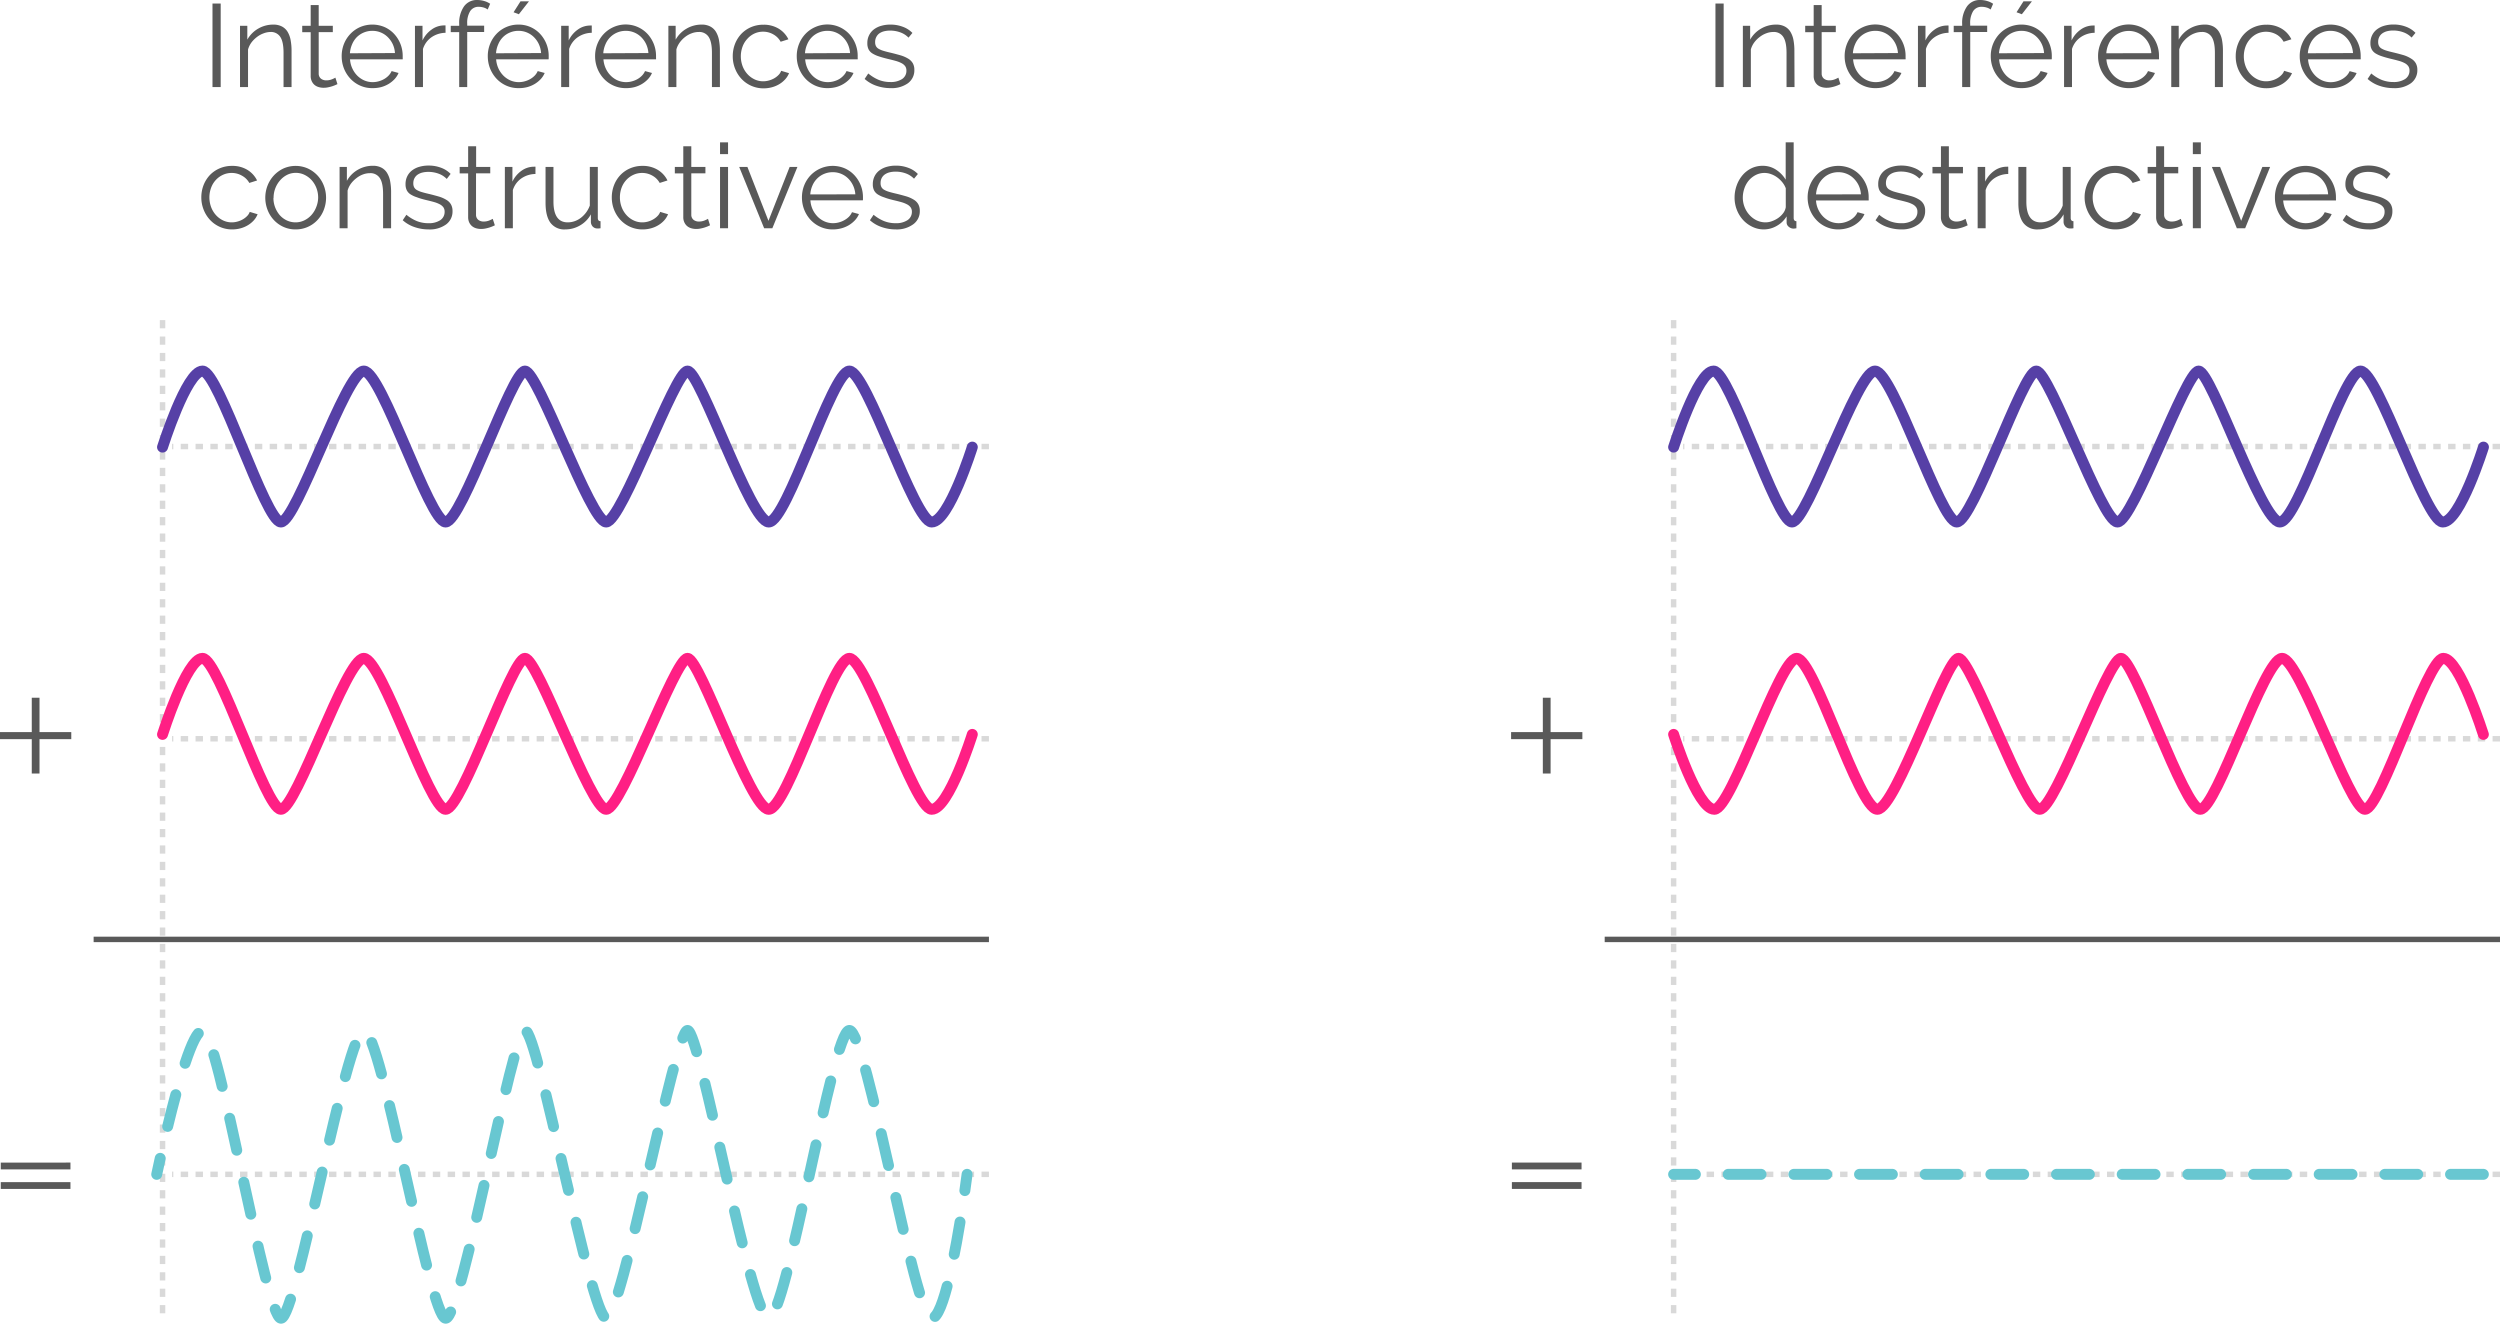 <svg xmlns="http://www.w3.org/2000/svg" viewBox="0 0 913.71 483.79"><defs><style>.a,.b,.c,.d,.e,.f,.g,.h{fill:none;}.a,.b{stroke:#d9d9d9;}.a,.b,.c{stroke-miterlimit:10;stroke-width:2px;}.a{stroke-dasharray:3 3 3;}.b{stroke-dasharray:2.71 2.71 2.71;}.c{stroke:#595959;}.d{stroke:#5640a6;}.d,.e,.f,.g,.h{stroke-linecap:round;stroke-linejoin:round;stroke-width:4px;}.e{stroke:#ff1f84;}.f,.g,.h{stroke:#68c7d1;}.g{stroke-dasharray:11.97 11.97;}.h{stroke-dasharray:12;}.i{fill:#595959;}</style></defs><line class="a" x1="59.41" y1="116.99" x2="59.41" y2="481.79"/><line class="b" x1="361.44" y1="163.2" x2="62.88" y2="163.2"/><line class="b" x1="361.44" y1="270.01" x2="62.88" y2="270.01"/><line class="b" x1="361.44" y1="429.2" x2="62.88" y2="429.2"/><line class="c" x1="361.44" y1="343.34" x2="34.22" y2="343.34"/><line class="a" x1="611.68" y1="116.99" x2="611.68" y2="481.79"/><line class="b" x1="913.71" y1="163.2" x2="615.16" y2="163.2"/><line class="b" x1="913.71" y1="270.01" x2="615.16" y2="270.01"/><line class="b" x1="913.71" y1="429.2" x2="615.16" y2="429.2"/><line class="c" x1="913.71" y1="343.34" x2="586.49" y2="343.34"/><path class="d" d="M75.12,172.2s8.78-27.8,14.63-27.8,23,55.18,28.64,55.18,23.82-55.18,30.3-55.18,24,55.18,29.89,55.18,24.24-55.18,29-55.18,24,55.18,29.68,55.18S262.39,144.4,267,144.4s23,55.18,29.68,55.18,23.2-55.18,29.47-55.18,23.82,55.18,30.09,55.18,14.84-27.38,14.84-27.38" transform="translate(-15.72 -8.79)"/><path class="e" d="M75.12,277.2s8.78-27.8,14.63-27.8,23,55.18,28.64,55.18,23.82-55.18,30.3-55.18,24,55.18,29.89,55.18,24.24-55.18,29-55.18,24,55.18,29.68,55.18S262.39,249.4,267,249.4s23,55.18,29.68,55.18,23.2-55.18,29.47-55.18,23.82,55.18,30.09,55.18,14.84-27.38,14.84-27.38" transform="translate(-15.72 -8.79)"/><path class="f" d="M73,438s.47-2.27,1.27-5.86" transform="translate(-15.72 -8.79)"/><path class="g" d="M77,420.47c3.71-15.29,9.2-35.07,12.79-35.07,5.85,0,23,105.18,28.64,105.18s23.82-105.18,30.3-105.18,24,105.18,29.89,105.18,24.24-105.18,29-105.18,24,105.18,29.68,105.18S262.39,385.4,267,385.4s23,105.18,29.68,105.18,23.2-105.18,29.47-105.18S350,490.58,356.23,490.58c4.34,0,8.88-25.21,11.25-40.72" transform="translate(-15.72 -8.79)"/><path class="f" d="M368.36,443.93c.52-3.64.81-5.94.81-5.94" transform="translate(-15.72 -8.79)"/><path class="d" d="M627.4,172.2s8.77-27.8,14.63-27.8,23,55.18,28.63,55.18S694.49,144.4,701,144.4s24,55.18,29.88,55.18,24.25-55.18,29.06-55.18,24,55.18,29.67,55.18,25.08-55.18,29.68-55.18,23,55.18,29.68,55.18,23.2-55.18,29.47-55.18,23.83,55.18,30.1,55.18,14.84-27.38,14.84-27.38" transform="translate(-15.72 -8.79)"/><path class="e" d="M923.35,277.2s-8.78-27.8-14.63-27.8-23,55.18-28.64,55.18-23.82-55.18-30.3-55.18-24,55.18-29.89,55.18-24.25-55.18-29-55.18-24,55.18-29.68,55.18-25.08-55.18-29.68-55.18-23,55.18-29.68,55.18-23.2-55.18-29.47-55.18-23.82,55.18-30.09,55.18S627.4,277.2,627.4,277.2" transform="translate(-15.72 -8.79)"/><line class="h" x1="907.63" y1="429.2" x2="611.68" y2="429.2"/><path class="i" d="M93.38,40.61V10.08h3V40.61Z" transform="translate(-15.72 -8.79)"/><path class="i" d="M122.28,40.61h-2.93V28.09c0-2.66-.39-4.6-1.18-5.8a4.05,4.05,0,0,0-3.63-1.81A7.35,7.35,0,0,0,112,21a8.64,8.64,0,0,0-2.39,1.33,10.28,10.28,0,0,0-2,2,8.1,8.1,0,0,0-1.24,2.56V40.61h-2.93V18.21h2.67v5.07a10.66,10.66,0,0,1,3.93-4,10.85,10.85,0,0,1,5.57-1.5,6.59,6.59,0,0,1,3.14.69,5.33,5.33,0,0,1,2.07,1.93,9.05,9.05,0,0,1,1.11,3,21.43,21.43,0,0,1,.35,4Z" transform="translate(-15.72 -8.79)"/><path class="i" d="M139.05,39.53c-.17.09-.43.2-.76.35s-.7.28-1.13.43a13,13,0,0,1-1.47.38,7.89,7.89,0,0,1-1.72.18,6.27,6.27,0,0,1-1.8-.26,4.13,4.13,0,0,1-1.51-.8,4,4,0,0,1-1-1.35,4.37,4.37,0,0,1-.39-1.89v-16h-3.09V18.21h3.09V10.64h2.93v7.57h5.16v2.32h-5.16V35.75a2.31,2.31,0,0,0,.88,1.83,3.07,3.07,0,0,0,1.83.58,5.52,5.52,0,0,0,2.19-.41,9.78,9.78,0,0,0,1.2-.58Z" transform="translate(-15.72 -8.79)"/><path class="i" d="M151.82,41a10.67,10.67,0,0,1-4.49-.93,10.86,10.86,0,0,1-3.55-2.53,11.81,11.81,0,0,1-2.35-3.72,12.3,12.3,0,0,1-.83-4.52,12,12,0,0,1,.83-4.45,11.45,11.45,0,0,1,2.33-3.65,11.08,11.08,0,0,1,3.54-2.5,11.39,11.39,0,0,1,9,0,10.71,10.71,0,0,1,3.5,2.52,11.59,11.59,0,0,1,2.28,3.65,11.73,11.73,0,0,1,.82,4.39V30a2.23,2.23,0,0,1,0,.47H143.65a9.13,9.13,0,0,0,.84,3.33,9.24,9.24,0,0,0,1.82,2.65,8.42,8.42,0,0,0,2.56,1.74,7.77,7.77,0,0,0,3.08.62,8,8,0,0,0,2.15-.3,8.69,8.69,0,0,0,2-.82,7.33,7.33,0,0,0,1.63-1.26,5.59,5.59,0,0,0,1.12-1.66l2.53.69a7.49,7.49,0,0,1-1.46,2.26,10.25,10.25,0,0,1-2.19,1.76A10.73,10.73,0,0,1,155,40.63,12.07,12.07,0,0,1,151.82,41Zm8.25-12.82a9,9,0,0,0-.83-3.29,9.12,9.12,0,0,0-1.81-2.55,7.94,7.94,0,0,0-5.61-2.28,8.11,8.11,0,0,0-3.1.6,8,8,0,0,0-2.56,1.68A8.19,8.19,0,0,0,144.4,25a9.69,9.69,0,0,0-.79,3.26Z" transform="translate(-15.72 -8.79)"/><path class="i" d="M178.56,20.78a9.28,9.28,0,0,0-5.16,1.64,8.21,8.21,0,0,0-3.09,4.26V40.61h-2.93V18.21h2.76v5.37a10.17,10.17,0,0,1,3.35-4A7.73,7.73,0,0,1,178,18.08a2.81,2.81,0,0,1,.55,0Z" transform="translate(-15.72 -8.79)"/><path class="i" d="M183.55,40.61V20.53h-3.09V18.21h3.09V17.6a10.58,10.58,0,0,1,1.76-6.47,5.72,5.72,0,0,1,4.82-2.34,8.9,8.9,0,0,1,2.58.38,7.54,7.54,0,0,1,2.15,1l-.9,2.1a4.41,4.41,0,0,0-1.49-.73,6.34,6.34,0,0,0-1.78-.26,3.56,3.56,0,0,0-3.14,1.6,8.17,8.17,0,0,0-1.07,4.6v.69h6.19v2.32h-6.19V40.61Z" transform="translate(-15.72 -8.79)"/><path class="i" d="M205.22,41a10.71,10.71,0,0,1-4.49-.93,11.07,11.07,0,0,1-3.55-2.53,12,12,0,0,1-2.34-3.72,12.11,12.11,0,0,1-.84-4.52,11.82,11.82,0,0,1,.84-4.45,11.42,11.42,0,0,1,2.32-3.65,10.92,10.92,0,0,1,8-3.42,10.66,10.66,0,0,1,8,3.44,11.8,11.8,0,0,1,3.1,8V30a1.6,1.6,0,0,1-.05.47H197.05a9.55,9.55,0,0,0,.84,3.33,9.27,9.27,0,0,0,1.83,2.65,8.42,8.42,0,0,0,2.56,1.74,7.73,7.73,0,0,0,3.07.62,7.91,7.91,0,0,0,2.15-.3,8.33,8.33,0,0,0,2-.82,7.39,7.39,0,0,0,1.64-1.26,5.55,5.55,0,0,0,1.11-1.66l2.54.69a7.49,7.49,0,0,1-1.46,2.26,10.25,10.25,0,0,1-2.19,1.76,10.8,10.8,0,0,1-2.76,1.16A12,12,0,0,1,205.22,41Zm8.26-12.82a9.22,9.22,0,0,0-.84-3.29,8.89,8.89,0,0,0-1.8-2.55,8,8,0,0,0-2.54-1.68,7.94,7.94,0,0,0-3.08-.6,8,8,0,0,0-3.09.6,7.8,7.8,0,0,0-2.56,1.68A8,8,0,0,0,197.81,25a9.7,9.7,0,0,0-.8,3.26ZM205.35,14l-1.93-.73,2.54-4h3.09Z" transform="translate(-15.72 -8.79)"/><path class="i" d="M232,20.78a9.23,9.23,0,0,0-5.16,1.64,8.28,8.28,0,0,0-3.1,4.26V40.61h-2.92V18.21h2.75v5.37a10.11,10.11,0,0,1,3.36-4,7.7,7.7,0,0,1,4.51-1.46,2.86,2.86,0,0,1,.56,0Z" transform="translate(-15.72 -8.79)"/><path class="i" d="M244.44,41a10.71,10.71,0,0,1-4.49-.93,10.86,10.86,0,0,1-3.55-2.53,11.78,11.78,0,0,1-2.34-3.72,12.11,12.11,0,0,1-.84-4.52,11.82,11.82,0,0,1,.84-4.45,11.26,11.26,0,0,1,2.32-3.65,11.08,11.08,0,0,1,3.54-2.5,10.92,10.92,0,0,1,12.48,2.52,11.86,11.86,0,0,1,3.09,8V30a1.7,1.7,0,0,1,0,.47H236.27a9.55,9.55,0,0,0,.84,3.33,9.08,9.08,0,0,0,1.83,2.65,8.25,8.25,0,0,0,2.55,1.74,7.77,7.77,0,0,0,3.08.62,8,8,0,0,0,2.15-.3,8.33,8.33,0,0,0,2-.82,7.33,7.33,0,0,0,1.63-1.26,5.59,5.59,0,0,0,1.12-1.66l2.54.69a7.71,7.71,0,0,1-1.47,2.26,10.25,10.25,0,0,1-2.19,1.76,10.73,10.73,0,0,1-2.75,1.16A12,12,0,0,1,244.44,41Zm8.26-12.82a9.22,9.22,0,0,0-.84-3.29,9.12,9.12,0,0,0-1.81-2.55,7.94,7.94,0,0,0-5.61-2.28,8.11,8.11,0,0,0-3.1.6,7.86,7.86,0,0,0-2.55,1.68A8.05,8.05,0,0,0,237,25a9.69,9.69,0,0,0-.79,3.26Z" transform="translate(-15.72 -8.79)"/><path class="i" d="M278.84,40.61h-2.92V28.09c0-2.66-.4-4.6-1.19-5.8a4.05,4.05,0,0,0-3.63-1.81,7.35,7.35,0,0,0-2.58.48,8.64,8.64,0,0,0-2.39,1.33,10,10,0,0,0-1.95,2,7.92,7.92,0,0,0-1.25,2.56V40.61H260V18.21h2.66v5.07a10.61,10.61,0,0,1,3.94-4,10.79,10.79,0,0,1,5.56-1.5,6.56,6.56,0,0,1,3.14.69,5.33,5.33,0,0,1,2.07,1.93,9.06,9.06,0,0,1,1.12,3,21.47,21.47,0,0,1,.34,4Z" transform="translate(-15.72 -8.79)"/><path class="i" d="M283.53,29.34a12.35,12.35,0,0,1,.81-4.47,11.51,11.51,0,0,1,2.3-3.68,10.89,10.89,0,0,1,3.55-2.47,11.32,11.32,0,0,1,4.56-.9,10.48,10.48,0,0,1,5.55,1.44,9.36,9.36,0,0,1,3.57,3.89l-2.84.9a6.76,6.76,0,0,0-2.65-2.68,7.39,7.39,0,0,0-3.76-1,7.48,7.48,0,0,0-3.2.69A8,8,0,0,0,288.84,23a8.5,8.5,0,0,0-1.72,2.81,10.28,10.28,0,0,0,0,7.14,9.08,9.08,0,0,0,1.76,2.9,8.35,8.35,0,0,0,2.6,1.94,7.3,7.3,0,0,0,3.16.71,7.72,7.72,0,0,0,2.13-.3,8.16,8.16,0,0,0,2-.84,7.12,7.12,0,0,0,1.55-1.23,3.92,3.92,0,0,0,.9-1.46l2.88.86a7.41,7.41,0,0,1-1.38,2.22,9.6,9.6,0,0,1-2.12,1.76,10.46,10.46,0,0,1-2.71,1.16,11.67,11.67,0,0,1-3.08.41,10.95,10.95,0,0,1-8.08-3.46,11.61,11.61,0,0,1-2.34-3.72A12.11,12.11,0,0,1,283.53,29.34Z" transform="translate(-15.72 -8.79)"/><path class="i" d="M318.14,41a10.71,10.71,0,0,1-4.49-.93,11,11,0,0,1-3.55-2.53,12,12,0,0,1-2.34-3.72,12.11,12.11,0,0,1-.84-4.52,11.82,11.82,0,0,1,.84-4.45,11.42,11.42,0,0,1,2.32-3.65,11,11,0,0,1,3.55-2.5,10.91,10.91,0,0,1,12.47,2.52,11.73,11.73,0,0,1,3.09,8V30a1.7,1.7,0,0,1,0,.47H310a9.55,9.55,0,0,0,.84,3.33,9.08,9.08,0,0,0,1.83,2.65,8.3,8.3,0,0,0,2.56,1.74,7.73,7.73,0,0,0,3.07.62,8,8,0,0,0,2.15-.3,8.33,8.33,0,0,0,2-.82A7.33,7.33,0,0,0,324,36.42a5.59,5.59,0,0,0,1.12-1.66l2.54.69a7.68,7.68,0,0,1-1.46,2.26,10.57,10.57,0,0,1-2.2,1.76,10.73,10.73,0,0,1-2.75,1.16A12,12,0,0,1,318.14,41Zm8.26-12.82a9.22,9.22,0,0,0-.84-3.29,8.92,8.92,0,0,0-1.81-2.55,7.89,7.89,0,0,0-5.61-2.28,8,8,0,0,0-3.09.6,7.8,7.8,0,0,0-2.56,1.68A8.22,8.22,0,0,0,310.72,25a9.69,9.69,0,0,0-.79,3.26Z" transform="translate(-15.72 -8.79)"/><path class="i" d="M341.15,41a15.68,15.68,0,0,1-5.12-.86,12.39,12.39,0,0,1-4.3-2.5l1.33-2A14.79,14.79,0,0,0,336.91,38a11.39,11.39,0,0,0,4.19.77,7.55,7.55,0,0,0,4.32-1.09A3.56,3.56,0,0,0,347,34.59a2.74,2.74,0,0,0-.43-1.57,3.76,3.76,0,0,0-1.27-1.1,10.51,10.51,0,0,0-2.11-.84c-.84-.24-1.83-.49-2.94-.75-1.29-.31-2.41-.63-3.36-.95a10.25,10.25,0,0,1-2.34-1.07,3.89,3.89,0,0,1-1.38-1.48,4.87,4.87,0,0,1-.45-2.22,6.24,6.24,0,0,1,.67-3,5.91,5.91,0,0,1,1.8-2.13,8.06,8.06,0,0,1,2.67-1.27,11.82,11.82,0,0,1,3.25-.43,12.5,12.5,0,0,1,4.68.84,9.2,9.2,0,0,1,3.4,2.21l-1.42,1.72a7.84,7.84,0,0,0-3-1.93,10.87,10.87,0,0,0-3.72-.65,9.13,9.13,0,0,0-2.15.24,5.27,5.27,0,0,0-1.74.75A3.62,3.62,0,0,0,336,22.31a3.85,3.85,0,0,0-.43,1.87,3.08,3.08,0,0,0,.3,1.46,2.5,2.5,0,0,0,1,1,7.78,7.78,0,0,0,1.74.73c.7.22,1.55.44,2.56.67,1.43.34,2.69.69,3.78,1a11.62,11.62,0,0,1,2.73,1.21,4.73,4.73,0,0,1,1.66,1.67,4.85,4.85,0,0,1,.56,2.41,5.83,5.83,0,0,1-2.37,4.9A10.2,10.2,0,0,1,341.15,41Z" transform="translate(-15.72 -8.79)"/><path class="i" d="M89.3,80.94a12.39,12.39,0,0,1,.81-4.47,11.51,11.51,0,0,1,2.3-3.68A10.89,10.89,0,0,1,96,70.32a11.32,11.32,0,0,1,4.56-.9,10.48,10.48,0,0,1,5.55,1.44,9.36,9.36,0,0,1,3.57,3.89l-2.84.9A6.76,6.76,0,0,0,104.15,73a7.39,7.39,0,0,0-3.76-1,7.48,7.48,0,0,0-3.2.69,8.14,8.14,0,0,0-2.58,1.87,8.5,8.5,0,0,0-1.72,2.81,10.28,10.28,0,0,0,0,7.14,9.08,9.08,0,0,0,1.76,2.9,8.35,8.35,0,0,0,2.6,1.94,7.3,7.3,0,0,0,3.16.71,7.72,7.72,0,0,0,2.13-.3,8.16,8.16,0,0,0,2-.84,7.12,7.12,0,0,0,1.55-1.23,3.92,3.92,0,0,0,.9-1.46l2.88.86a7.38,7.38,0,0,1-1.37,2.22,9.89,9.89,0,0,1-2.13,1.76,10.46,10.46,0,0,1-2.71,1.16,11.67,11.67,0,0,1-3.08.41,10.95,10.95,0,0,1-8.08-3.46,11.78,11.78,0,0,1-2.34-3.72A12.11,12.11,0,0,1,89.3,80.94Z" transform="translate(-15.72 -8.79)"/><path class="i" d="M123.78,92.64a10.58,10.58,0,0,1-4.47-.93,10.85,10.85,0,0,1-3.5-2.51,11.37,11.37,0,0,1-2.3-3.7,12.34,12.34,0,0,1,0-8.9,11.66,11.66,0,0,1,2.32-3.7,11.53,11.53,0,0,1,3.5-2.54,11,11,0,0,1,8.88,0,11.42,11.42,0,0,1,3.53,2.54,11.66,11.66,0,0,1,2.32,3.7,12.34,12.34,0,0,1,0,8.9,11.37,11.37,0,0,1-2.3,3.7,10.81,10.81,0,0,1-8,3.44Zm-8.12-11.53a9.36,9.36,0,0,0,.64,3.51A9.64,9.64,0,0,0,118,87.46a8,8,0,0,0,2.58,1.91,7.43,7.43,0,0,0,3.16.69,7.27,7.27,0,0,0,3.16-.71,8.39,8.39,0,0,0,2.61-1.94,9.23,9.23,0,0,0,1.76-2.86A9.49,9.49,0,0,0,132,81a9.63,9.63,0,0,0-.64-3.51,9.32,9.32,0,0,0-1.76-2.88,8.52,8.52,0,0,0-2.61-1.93,7.13,7.13,0,0,0-3.16-.71,7,7,0,0,0-3.14.71,8.38,8.38,0,0,0-2.58,2,9.64,9.64,0,0,0-2.4,6.45Z" transform="translate(-15.72 -8.79)"/><path class="i" d="M158.66,92.21h-2.93V79.69c0-2.66-.39-4.6-1.18-5.8a4.05,4.05,0,0,0-3.63-1.81,7.35,7.35,0,0,0-2.58.48A8.64,8.64,0,0,0,146,73.89a10.28,10.28,0,0,0-2,2,7.89,7.89,0,0,0-1.24,2.56V92.21h-2.93V69.81h2.67v5.07a10.59,10.59,0,0,1,3.93-4,10.82,10.82,0,0,1,5.57-1.5,6.59,6.59,0,0,1,3.14.69A5.24,5.24,0,0,1,157.19,72a8.85,8.85,0,0,1,1.12,3,21.43,21.43,0,0,1,.35,4Z" transform="translate(-15.72 -8.79)"/><path class="i" d="M172.33,92.64a15.68,15.68,0,0,1-5.12-.86,12.33,12.33,0,0,1-4.3-2.5l1.34-2a14.74,14.74,0,0,0,3.84,2.32,11.48,11.48,0,0,0,4.2.77,7.6,7.6,0,0,0,4.32-1.09,3.57,3.57,0,0,0,1.61-3.12,2.67,2.67,0,0,0-.43-1.57,3.76,3.76,0,0,0-1.27-1.1,10.64,10.64,0,0,0-2.1-.84c-.85-.24-1.83-.49-2.95-.75-1.29-.31-2.41-.63-3.35-1a10.15,10.15,0,0,1-2.35-1.07,3.94,3.94,0,0,1-1.37-1.48,4.87,4.87,0,0,1-.46-2.22,6.36,6.36,0,0,1,.67-3,6,6,0,0,1,1.81-2.13,8,8,0,0,1,2.66-1.27,11.82,11.82,0,0,1,3.25-.43,12.59,12.59,0,0,1,4.69.84,9.24,9.24,0,0,1,3.39,2.21L179,74.19a7.84,7.84,0,0,0-3-1.93,10.87,10.87,0,0,0-3.72-.65,9.13,9.13,0,0,0-2.15.24,5.27,5.27,0,0,0-1.74.75,3.71,3.71,0,0,0-1.18,1.31,3.85,3.85,0,0,0-.43,1.87,3.08,3.08,0,0,0,.3,1.46,2.5,2.5,0,0,0,1,1,8,8,0,0,0,1.74.73c.7.22,1.56.44,2.56.67,1.43.34,2.69.69,3.78,1a11.62,11.62,0,0,1,2.73,1.21,4.57,4.57,0,0,1,1.66,1.67,4.85,4.85,0,0,1,.56,2.41,5.83,5.83,0,0,1-2.37,4.9A10.16,10.16,0,0,1,172.33,92.64Z" transform="translate(-15.72 -8.79)"/><path class="i" d="M196.58,91.13c-.17.09-.42.2-.75.35s-.71.28-1.14.43a13.35,13.35,0,0,1-1.46.38,8,8,0,0,1-1.72.18,6.34,6.34,0,0,1-1.81-.26,4.17,4.17,0,0,1-1.5-.8,4,4,0,0,1-1-1.35,4.52,4.52,0,0,1-.38-1.89v-16h-3.1V69.81h3.1V62.24h2.92v7.57h5.16v2.32H189.7V87.35a2.34,2.34,0,0,0,.88,1.83,3.07,3.07,0,0,0,1.83.58,5.52,5.52,0,0,0,2.19-.41,10.21,10.21,0,0,0,1.21-.58Z" transform="translate(-15.72 -8.79)"/><path class="i" d="M211.42,72.38A9.23,9.23,0,0,0,206.26,74a8.18,8.18,0,0,0-3.1,4.26V92.21h-2.92V69.81H203v5.37a10.17,10.17,0,0,1,3.35-4,7.75,7.75,0,0,1,4.52-1.46,2.92,2.92,0,0,1,.56,0Z" transform="translate(-15.72 -8.79)"/><path class="i" d="M222.34,92.64a6.3,6.3,0,0,1-5.44-2.43q-1.78-2.43-1.79-7.25V69.81H218V82.45q0,7.6,5.2,7.61a7.66,7.66,0,0,0,2.54-.43,7.92,7.92,0,0,0,2.3-1.25,9.88,9.88,0,0,0,3.25-4.47V69.81h2.92V88.42c0,.81.34,1.21,1,1.21v2.58a4.86,4.86,0,0,1-.84.08H234a2.3,2.3,0,0,1-1.68-.73,2.59,2.59,0,0,1-.64-1.85V87.13a10.46,10.46,0,0,1-4,4.07A10.61,10.61,0,0,1,222.34,92.64Z" transform="translate(-15.72 -8.79)"/><path class="i" d="M239.32,80.94a12.19,12.19,0,0,1,.82-4.47,11.17,11.17,0,0,1,2.3-3.68A10.78,10.78,0,0,1,246,70.32a11.25,11.25,0,0,1,4.56-.9,10.42,10.42,0,0,1,5.54,1.44,9.23,9.23,0,0,1,3.57,3.89l-2.84.9A6.8,6.8,0,0,0,254.18,73a7.42,7.42,0,0,0-3.76-1,7.52,7.52,0,0,0-3.21.69,8.14,8.14,0,0,0-2.58,1.87,8.67,8.67,0,0,0-1.72,2.81,10.06,10.06,0,0,0-.62,3.57,9.87,9.87,0,0,0,.64,3.57,8.93,8.93,0,0,0,1.77,2.9,8.24,8.24,0,0,0,2.6,1.94,7.27,7.27,0,0,0,3.16.71,7.72,7.72,0,0,0,2.13-.3,8.09,8.09,0,0,0,1.95-.84,6.89,6.89,0,0,0,1.55-1.23,4.09,4.09,0,0,0,.91-1.46l2.88.86a7.62,7.62,0,0,1-1.38,2.22,9.43,9.43,0,0,1-2.13,1.76,10.31,10.31,0,0,1-2.71,1.16,11.6,11.6,0,0,1-3.07.41,10.88,10.88,0,0,1-4.52-.93,11,11,0,0,1-3.57-2.53,12,12,0,0,1-2.34-3.72A12.11,12.11,0,0,1,239.32,80.94Z" transform="translate(-15.72 -8.79)"/><path class="i" d="M275.23,91.13c-.17.09-.43.2-.75.35s-.71.28-1.14.43a13,13,0,0,1-1.47.38,7.89,7.89,0,0,1-1.72.18,6.27,6.27,0,0,1-1.8-.26,4.13,4.13,0,0,1-1.51-.8,4,4,0,0,1-1-1.35,4.37,4.37,0,0,1-.39-1.89v-16h-3.09V69.81h3.09V62.24h2.93v7.57h5.16v2.32h-5.16V87.35a2.31,2.31,0,0,0,.88,1.83,3.07,3.07,0,0,0,1.83.58,5.52,5.52,0,0,0,2.19-.41,9.78,9.78,0,0,0,1.2-.58Z" transform="translate(-15.72 -8.79)"/><path class="i" d="M278.88,65.12v-4.3h2.93v4.3Zm0,27.09V69.81h2.93v22.4Z" transform="translate(-15.72 -8.79)"/><path class="i" d="M295,92.21l-9.11-22.4h3l7.69,19.69,7.74-19.69h2.84L298,92.21Z" transform="translate(-15.72 -8.79)"/><path class="i" d="M320.08,92.64a10.72,10.72,0,0,1-4.5-.93A11.07,11.07,0,0,1,312,89.18a12,12,0,0,1-2.34-3.72,12.11,12.11,0,0,1-.84-4.52,11.82,11.82,0,0,1,.84-4.45A11.42,11.42,0,0,1,312,72.84a11.23,11.23,0,0,1,12.52-2.5,10.71,10.71,0,0,1,3.5,2.52,11.8,11.8,0,0,1,3.1,8v.69a1.6,1.6,0,0,1-.05.47H311.91a9.33,9.33,0,0,0,.83,3.33A9.48,9.48,0,0,0,314.57,88a8.42,8.42,0,0,0,2.56,1.74,7.76,7.76,0,0,0,3.07.62,7.91,7.91,0,0,0,2.15-.3,8.33,8.33,0,0,0,2-.82A7.39,7.39,0,0,0,326,88a5.55,5.55,0,0,0,1.11-1.66l2.54.69a7.49,7.49,0,0,1-1.46,2.26A10.25,10.25,0,0,1,326,91.07a10.8,10.8,0,0,1-2.76,1.16A11.94,11.94,0,0,1,320.08,92.64Zm8.25-12.82A9,9,0,0,0,325.69,74a7.94,7.94,0,0,0-5.61-2.28,8.08,8.08,0,0,0-3.1.6A7.8,7.8,0,0,0,314.42,74a8,8,0,0,0-1.76,2.58,9.7,9.7,0,0,0-.8,3.26Z" transform="translate(-15.72 -8.79)"/><path class="i" d="M343.08,92.64a15.68,15.68,0,0,1-5.12-.86,12.33,12.33,0,0,1-4.3-2.5l1.34-2a14.74,14.74,0,0,0,3.84,2.32,11.48,11.48,0,0,0,4.2.77,7.6,7.6,0,0,0,4.32-1.09A3.57,3.57,0,0,0,349,86.19a2.67,2.67,0,0,0-.43-1.57,3.76,3.76,0,0,0-1.27-1.1,10.64,10.64,0,0,0-2.1-.84c-.85-.24-1.83-.49-2.95-.75-1.29-.31-2.41-.63-3.35-1a10.15,10.15,0,0,1-2.35-1.07,3.94,3.94,0,0,1-1.37-1.48,4.87,4.87,0,0,1-.46-2.22,6.36,6.36,0,0,1,.67-3,6,6,0,0,1,1.81-2.13,8.1,8.1,0,0,1,2.66-1.27,11.82,11.82,0,0,1,3.25-.43,12.59,12.59,0,0,1,4.69.84,9.24,9.24,0,0,1,3.39,2.21l-1.41,1.72a8,8,0,0,0-3-1.93,10.87,10.87,0,0,0-3.72-.65,9.13,9.13,0,0,0-2.15.24,5.27,5.27,0,0,0-1.74.75,3.71,3.71,0,0,0-1.18,1.31,3.85,3.85,0,0,0-.43,1.87,3.08,3.08,0,0,0,.3,1.46,2.5,2.5,0,0,0,1,1,8,8,0,0,0,1.74.73c.7.22,1.56.44,2.56.67,1.43.34,2.69.69,3.78,1a11.62,11.62,0,0,1,2.73,1.21,4.57,4.57,0,0,1,1.66,1.67,4.85,4.85,0,0,1,.56,2.41,5.83,5.83,0,0,1-2.37,4.9A10.16,10.16,0,0,1,343.08,92.64Z" transform="translate(-15.72 -8.79)"/><path class="i" d="M642.69,40.61V10.08h3V40.61Z" transform="translate(-15.72 -8.79)"/><path class="i" d="M671.59,40.61h-2.92V28.09c0-2.66-.4-4.6-1.19-5.8a4.05,4.05,0,0,0-3.63-1.81,7.35,7.35,0,0,0-2.58.48,8.64,8.64,0,0,0-2.39,1.33,10,10,0,0,0-2,2,7.92,7.92,0,0,0-1.25,2.56V40.61h-2.92V18.21h2.66v5.07a10.61,10.61,0,0,1,3.94-4,10.79,10.79,0,0,1,5.56-1.5,6.56,6.56,0,0,1,3.14.69,5.33,5.33,0,0,1,2.07,1.93,9.06,9.06,0,0,1,1.12,3,21.47,21.47,0,0,1,.34,4Z" transform="translate(-15.72 -8.79)"/><path class="i" d="M688.36,39.53c-.17.09-.42.2-.75.35s-.71.28-1.14.43a13.35,13.35,0,0,1-1.46.38,8,8,0,0,1-1.72.18,6.34,6.34,0,0,1-1.81-.26,4.3,4.3,0,0,1-1.51-.8,4,4,0,0,1-1-1.35,4.37,4.37,0,0,1-.38-1.89v-16h-3.1V18.21h3.1V10.64h2.92v7.57h5.16v2.32h-5.16V35.75a2.34,2.34,0,0,0,.88,1.83,3.07,3.07,0,0,0,1.83.58,5.52,5.52,0,0,0,2.19-.41,11.12,11.12,0,0,0,1.21-.58Z" transform="translate(-15.72 -8.79)"/><path class="i" d="M701.13,41a10.71,10.71,0,0,1-4.49-.93,11,11,0,0,1-3.55-2.53,12,12,0,0,1-2.34-3.72,12.11,12.11,0,0,1-.84-4.52,11.82,11.82,0,0,1,.84-4.45,11.42,11.42,0,0,1,2.32-3.65,11,11,0,0,1,3.55-2.5,10.91,10.91,0,0,1,12.47,2.52,11.73,11.73,0,0,1,3.09,8V30a1.7,1.7,0,0,1,0,.47H693a9.55,9.55,0,0,0,.84,3.33,9.08,9.08,0,0,0,1.83,2.65,8.18,8.18,0,0,0,2.56,1.74,7.73,7.73,0,0,0,3.07.62,8,8,0,0,0,2.15-.3,8.33,8.33,0,0,0,2-.82A7.33,7.33,0,0,0,707,36.42a5.59,5.59,0,0,0,1.12-1.66l2.54.69a7.52,7.52,0,0,1-1.47,2.26A10.25,10.25,0,0,1,707,39.47a10.73,10.73,0,0,1-2.75,1.16A12,12,0,0,1,701.13,41Zm8.26-12.82a9.22,9.22,0,0,0-.84-3.29,8.92,8.92,0,0,0-1.81-2.55,7.89,7.89,0,0,0-5.61-2.28,8,8,0,0,0-3.09.6,7.8,7.8,0,0,0-2.56,1.68A8.22,8.22,0,0,0,693.71,25a9.69,9.69,0,0,0-.79,3.26Z" transform="translate(-15.72 -8.79)"/><path class="i" d="M727.88,20.78a9.23,9.23,0,0,0-5.16,1.64,8.18,8.18,0,0,0-3.1,4.26V40.61H716.7V18.21h2.75v5.37a10.17,10.17,0,0,1,3.35-4,7.75,7.75,0,0,1,4.52-1.46,2.92,2.92,0,0,1,.56,0Z" transform="translate(-15.72 -8.79)"/><path class="i" d="M732.86,40.61V20.53h-3.09V18.21h3.09V17.6a10.51,10.51,0,0,1,1.77-6.47,5.69,5.69,0,0,1,4.81-2.34,8.9,8.9,0,0,1,2.58.38,7.54,7.54,0,0,1,2.15,1l-.9,2.1a4.45,4.45,0,0,0-1.48-.73,6.46,6.46,0,0,0-1.79-.26,3.57,3.57,0,0,0-3.14,1.6,8.25,8.25,0,0,0-1.07,4.6v.69H742v2.32h-6.19V40.61Z" transform="translate(-15.72 -8.79)"/><path class="i" d="M754.54,41a10.72,10.72,0,0,1-4.5-.93,10.92,10.92,0,0,1-3.54-2.53,11.81,11.81,0,0,1-2.35-3.72,12.11,12.11,0,0,1-.84-4.52,11.82,11.82,0,0,1,.84-4.45,11.6,11.6,0,0,1,2.32-3.65,11.12,11.12,0,0,1,3.55-2.5,11.39,11.39,0,0,1,9,0,10.71,10.71,0,0,1,3.5,2.52,11.59,11.59,0,0,1,2.28,3.65,11.73,11.73,0,0,1,.82,4.39V30a1.6,1.6,0,0,1-.05.47H746.37a9.13,9.13,0,0,0,.84,3.33A9.24,9.24,0,0,0,749,36.44a8.42,8.42,0,0,0,2.56,1.74,7.77,7.77,0,0,0,3.08.62,8,8,0,0,0,2.15-.3,8.43,8.43,0,0,0,2-.82,7.17,7.17,0,0,0,1.64-1.26,5.59,5.59,0,0,0,1.12-1.66l2.53.69a7.49,7.49,0,0,1-1.46,2.26,10.25,10.25,0,0,1-2.19,1.76,10.73,10.73,0,0,1-2.75,1.16A12.07,12.07,0,0,1,754.54,41Zm8.25-12.82a9,9,0,0,0-2.64-5.84,7.94,7.94,0,0,0-5.61-2.28,8.11,8.11,0,0,0-3.1.6,7.9,7.9,0,0,0-2.56,1.68A8,8,0,0,0,747.12,25a9.7,9.7,0,0,0-.8,3.26ZM754.67,14l-1.94-.73,2.54-4h3.09Z" transform="translate(-15.72 -8.79)"/><path class="i" d="M781.28,20.78a9.23,9.23,0,0,0-5.16,1.64A8.21,8.21,0,0,0,773,26.68V40.61H770.1V18.21h2.75v5.37a10.19,10.19,0,0,1,3.36-4,7.72,7.72,0,0,1,4.51-1.46,2.86,2.86,0,0,1,.56,0Z" transform="translate(-15.72 -8.79)"/><path class="i" d="M793.75,41a10.71,10.71,0,0,1-4.49-.93,11,11,0,0,1-3.55-2.53,12,12,0,0,1-2.34-3.72,12.11,12.11,0,0,1-.84-4.52,11.82,11.82,0,0,1,.84-4.45,11.42,11.42,0,0,1,2.32-3.65,11,11,0,0,1,3.55-2.5,10.91,10.91,0,0,1,12.47,2.52,11.73,11.73,0,0,1,3.09,8V30a1.7,1.7,0,0,1,0,.47H785.58a9.55,9.55,0,0,0,.84,3.33,9.08,9.08,0,0,0,1.83,2.65,8.3,8.3,0,0,0,2.56,1.74,7.73,7.73,0,0,0,3.07.62,8,8,0,0,0,2.15-.3,8.33,8.33,0,0,0,2-.82,7.11,7.11,0,0,0,1.63-1.26,5.59,5.59,0,0,0,1.12-1.66l2.54.69a7.49,7.49,0,0,1-1.46,2.26,10.31,10.31,0,0,1-2.2,1.76,10.73,10.73,0,0,1-2.75,1.16A12,12,0,0,1,793.75,41ZM802,28.22a9.22,9.22,0,0,0-.84-3.29,8.73,8.73,0,0,0-1.81-2.55,7.89,7.89,0,0,0-5.61-2.28,8,8,0,0,0-3.09.6,7.8,7.8,0,0,0-2.56,1.68A8.22,8.22,0,0,0,786.33,25a9.93,9.93,0,0,0-.79,3.26Z" transform="translate(-15.72 -8.79)"/><path class="i" d="M828.15,40.61h-2.92V28.09c0-2.66-.4-4.6-1.18-5.8a4.06,4.06,0,0,0-3.64-1.81,7.35,7.35,0,0,0-2.58.48,8.59,8.59,0,0,0-2.38,1.33,9.75,9.75,0,0,0-2,2,8.12,8.12,0,0,0-1.25,2.56V40.61h-2.92V18.21H812v5.07a10.61,10.61,0,0,1,3.94-4,10.8,10.8,0,0,1,5.57-1.5,6.59,6.59,0,0,1,3.14.69,5.31,5.31,0,0,1,2.06,1.93,8.85,8.85,0,0,1,1.12,3,21.47,21.47,0,0,1,.34,4Z" transform="translate(-15.72 -8.79)"/><path class="i" d="M832.84,29.34a12.15,12.15,0,0,1,.82-4.47,11.17,11.17,0,0,1,2.3-3.68,10.85,10.85,0,0,1,3.54-2.47,11.32,11.32,0,0,1,4.56-.9,10.48,10.48,0,0,1,5.55,1.44,9.23,9.23,0,0,1,3.57,3.89l-2.84.9a6.8,6.8,0,0,0-2.64-2.68,7.79,7.79,0,0,0-7-.28A8,8,0,0,0,838.15,23a8.5,8.5,0,0,0-1.72,2.81,10.43,10.43,0,0,0,0,7.14,9.08,9.08,0,0,0,1.76,2.9,8.39,8.39,0,0,0,2.61,1.94,7.24,7.24,0,0,0,3.16.71,7.7,7.7,0,0,0,2.12-.3,8,8,0,0,0,2-.84,7.12,7.12,0,0,0,1.55-1.23,3.92,3.92,0,0,0,.9-1.46l2.88.86A7.38,7.38,0,0,1,852,37.71a9.43,9.43,0,0,1-2.13,1.76,10.46,10.46,0,0,1-2.71,1.16,11.6,11.6,0,0,1-3.07.41A10.95,10.95,0,0,1,836,37.58a12,12,0,0,1-2.34-3.72A12.11,12.11,0,0,1,832.84,29.34Z" transform="translate(-15.72 -8.79)"/><path class="i" d="M867.45,41a10.71,10.71,0,0,1-4.49-.93,11.07,11.07,0,0,1-3.55-2.53,12,12,0,0,1-2.34-3.72,12.11,12.11,0,0,1-.84-4.52,11.82,11.82,0,0,1,.84-4.45,11.42,11.42,0,0,1,2.32-3.65,11.23,11.23,0,0,1,12.52-2.5,10.81,10.81,0,0,1,3.5,2.52,11.8,11.8,0,0,1,3.1,8V30a1.6,1.6,0,0,1,0,.47H859.28a9.36,9.36,0,0,0,2.67,6,8.42,8.42,0,0,0,2.56,1.74,7.73,7.73,0,0,0,3.07.62,7.91,7.91,0,0,0,2.15-.3,8.33,8.33,0,0,0,2-.82,7.39,7.39,0,0,0,1.64-1.26,5.55,5.55,0,0,0,1.11-1.66l2.54.69a7.49,7.49,0,0,1-1.46,2.26,10.25,10.25,0,0,1-2.19,1.76,10.8,10.8,0,0,1-2.76,1.16A12,12,0,0,1,867.45,41Zm8.26-12.82a9.22,9.22,0,0,0-.84-3.29,8.89,8.89,0,0,0-1.8-2.55,8,8,0,0,0-2.54-1.68,7.94,7.94,0,0,0-3.08-.6,8,8,0,0,0-3.09.6,7.8,7.8,0,0,0-2.56,1.68A8,8,0,0,0,860,25a9.7,9.7,0,0,0-.8,3.26Z" transform="translate(-15.72 -8.79)"/><path class="i" d="M890.46,41a15.68,15.68,0,0,1-5.12-.86,12.48,12.48,0,0,1-4.3-2.5l1.34-2A14.74,14.74,0,0,0,886.22,38a11.44,11.44,0,0,0,4.2.77,7.6,7.6,0,0,0,4.32-1.09,3.57,3.57,0,0,0,1.61-3.12,2.67,2.67,0,0,0-.43-1.57,3.76,3.76,0,0,0-1.27-1.1,10.51,10.51,0,0,0-2.11-.84q-1.26-.36-2.94-.75c-1.29-.31-2.41-.63-3.35-.95a10.15,10.15,0,0,1-2.35-1.07,3.94,3.94,0,0,1-1.37-1.48,4.74,4.74,0,0,1-.46-2.22,6.36,6.36,0,0,1,.67-3,5.94,5.94,0,0,1,1.81-2.13,8,8,0,0,1,2.66-1.27,11.82,11.82,0,0,1,3.25-.43,12.59,12.59,0,0,1,4.69.84,9.24,9.24,0,0,1,3.39,2.21l-1.42,1.72a7.84,7.84,0,0,0-3-1.93,10.87,10.87,0,0,0-3.72-.65,9.13,9.13,0,0,0-2.15.24,5.27,5.27,0,0,0-1.74.75,3.62,3.62,0,0,0-1.18,1.31,3.85,3.85,0,0,0-.43,1.87,3.08,3.08,0,0,0,.3,1.46,2.5,2.5,0,0,0,1,1,8,8,0,0,0,1.74.73c.7.22,1.56.44,2.56.67,1.43.34,2.69.69,3.78,1A11.62,11.62,0,0,1,897,30.25a4.57,4.57,0,0,1,1.66,1.67,4.85,4.85,0,0,1,.56,2.41,5.83,5.83,0,0,1-2.37,4.9A10.18,10.18,0,0,1,890.46,41Z" transform="translate(-15.72 -8.79)"/><path class="i" d="M660.39,92.64a9.59,9.59,0,0,1-4.3-1,10.92,10.92,0,0,1-3.4-2.56,11.83,11.83,0,0,1-2.21-3.67,12.18,12.18,0,0,1-.8-4.37,12.93,12.93,0,0,1,.78-4.49,11.91,11.91,0,0,1,2.12-3.72,10.17,10.17,0,0,1,3.23-2.52,9.25,9.25,0,0,1,4.11-.92,8.75,8.75,0,0,1,5,1.48,11.29,11.29,0,0,1,3.44,3.59V60.82h2.92v27.6c0,.81.35,1.21,1,1.21v2.58a6.09,6.09,0,0,1-1,.13,2.63,2.63,0,0,1-1.8-.67,2,2,0,0,1-.78-1.61V87.87a9.8,9.8,0,0,1-3.61,3.48A9.49,9.49,0,0,1,660.39,92.64Zm.64-2.58a6.83,6.83,0,0,0,2.3-.43,9.69,9.69,0,0,0,2.31-1.18,8.06,8.06,0,0,0,1.82-1.77,4.8,4.8,0,0,0,.93-2.17V77.59a7.75,7.75,0,0,0-1.25-2.17,9.92,9.92,0,0,0-1.87-1.79,8.78,8.78,0,0,0-2.26-1.2,7.05,7.05,0,0,0-5.63.34,8.45,8.45,0,0,0-2.52,2,9.18,9.18,0,0,0-1.61,2.91,10.33,10.33,0,0,0-.56,3.35,9.31,9.31,0,0,0,.65,3.44,9.15,9.15,0,0,0,1.76,2.86,8.58,8.58,0,0,0,2.65,2A7.57,7.57,0,0,0,661,90.06Z" transform="translate(-15.72 -8.79)"/><path class="i" d="M687.61,92.64a10.67,10.67,0,0,1-4.49-.93,10.86,10.86,0,0,1-3.55-2.53,11.81,11.81,0,0,1-2.35-3.72,12.31,12.31,0,0,1-.84-4.52,12,12,0,0,1,.84-4.45,11.45,11.45,0,0,1,2.33-3.65,11.08,11.08,0,0,1,3.54-2.5,11.39,11.39,0,0,1,9,0,10.71,10.71,0,0,1,3.5,2.52,11.59,11.59,0,0,1,2.28,3.65,11.73,11.73,0,0,1,.82,4.39v.69a2.23,2.23,0,0,1,0,.47H679.44a9.13,9.13,0,0,0,.84,3.33A9.24,9.24,0,0,0,682.1,88a8.42,8.42,0,0,0,2.56,1.74,7.77,7.77,0,0,0,3.08.62,8,8,0,0,0,2.15-.3,8.69,8.69,0,0,0,2-.82A7.33,7.33,0,0,0,693.5,88a5.59,5.59,0,0,0,1.12-1.66l2.53.69a7.49,7.49,0,0,1-1.46,2.26,10.25,10.25,0,0,1-2.19,1.76,10.73,10.73,0,0,1-2.75,1.16A12.07,12.07,0,0,1,687.61,92.64Zm8.25-12.82a9,9,0,0,0-.83-3.29A9.12,9.12,0,0,0,693.22,74a7.94,7.94,0,0,0-5.61-2.28,8.11,8.11,0,0,0-3.1.6A7.9,7.9,0,0,0,682,74a8,8,0,0,0-1.76,2.58,9.69,9.69,0,0,0-.79,3.26Z" transform="translate(-15.72 -8.79)"/><path class="i" d="M710.61,92.64a15.62,15.62,0,0,1-5.11-.86,12.15,12.15,0,0,1-4.3-2.5l1.33-2a14.63,14.63,0,0,0,3.85,2.32,11.39,11.39,0,0,0,4.19.77,7.55,7.55,0,0,0,4.32-1.09,3.55,3.55,0,0,0,1.61-3.12,2.67,2.67,0,0,0-.43-1.57,3.72,3.72,0,0,0-1.26-1.1,10.76,10.76,0,0,0-2.11-.84c-.85-.24-1.83-.49-3-.75-1.29-.31-2.41-.63-3.35-1a9.87,9.87,0,0,1-2.34-1.07,3.89,3.89,0,0,1-1.38-1.48,4.87,4.87,0,0,1-.45-2.22,6.36,6.36,0,0,1,.66-3,6,6,0,0,1,1.81-2.13,8.06,8.06,0,0,1,2.67-1.27,11.74,11.74,0,0,1,3.24-.43,12.55,12.55,0,0,1,4.69.84,9.29,9.29,0,0,1,3.4,2.21l-1.42,1.72a7.84,7.84,0,0,0-3-1.93,10.87,10.87,0,0,0-3.72-.65,9.07,9.07,0,0,0-2.15.24,5.27,5.27,0,0,0-1.74.75,3.65,3.65,0,0,0-1.19,1.31,4,4,0,0,0-.43,1.87,3.08,3.08,0,0,0,.3,1.46,2.5,2.5,0,0,0,1,1,8,8,0,0,0,1.74.73c.71.22,1.56.44,2.56.67,1.44.34,2.7.69,3.79,1a11.62,11.62,0,0,1,2.73,1.21,4.62,4.62,0,0,1,1.65,1.67,4.75,4.75,0,0,1,.56,2.41,5.85,5.85,0,0,1-2.36,4.9A10.21,10.21,0,0,1,710.61,92.64Z" transform="translate(-15.72 -8.79)"/><path class="i" d="M734.87,91.13l-.76.35c-.33.14-.71.28-1.14.43a13.35,13.35,0,0,1-1.46.38,8,8,0,0,1-1.72.18,6.27,6.27,0,0,1-1.8-.26,4.13,4.13,0,0,1-1.51-.8,4,4,0,0,1-1-1.35,4.37,4.37,0,0,1-.39-1.89v-16H722V69.81h3.1V62.24H728v7.57h5.15v2.32H728V87.35a2.31,2.31,0,0,0,.88,1.83,3.06,3.06,0,0,0,1.82.58,5.54,5.54,0,0,0,2.2-.41,9.78,9.78,0,0,0,1.2-.58Z" transform="translate(-15.72 -8.79)"/><path class="i" d="M749.7,72.38A9.23,9.23,0,0,0,744.54,74a8.28,8.28,0,0,0-3.1,4.26V92.21h-2.92V69.81h2.75v5.37a10.11,10.11,0,0,1,3.36-4,7.72,7.72,0,0,1,4.51-1.46,2.86,2.86,0,0,1,.56,0Z" transform="translate(-15.72 -8.79)"/><path class="i" d="M760.62,92.64a6.3,6.3,0,0,1-5.44-2.43Q753.4,87.78,753.4,83V69.81h2.92V82.45q0,7.6,5.2,7.61a7.66,7.66,0,0,0,2.54-.43,7.92,7.92,0,0,0,2.3-1.25,9.89,9.89,0,0,0,1.89-1.93,10.12,10.12,0,0,0,1.36-2.54V69.81h2.92V88.42c0,.81.35,1.21,1,1.21v2.58a4.84,4.84,0,0,1-.83.08h-.46a2.29,2.29,0,0,1-1.67-.73,2.59,2.59,0,0,1-.65-1.85V87.13a10.39,10.39,0,0,1-4,4.07A10.58,10.58,0,0,1,760.62,92.64Z" transform="translate(-15.72 -8.79)"/><path class="i" d="M777.61,80.94a12.39,12.39,0,0,1,.81-4.47,11.51,11.51,0,0,1,2.3-3.68,10.89,10.89,0,0,1,3.55-2.47,11.32,11.32,0,0,1,4.56-.9,10.48,10.48,0,0,1,5.55,1.44A9.36,9.36,0,0,1,798,74.75l-2.84.9A6.83,6.83,0,0,0,792.46,73a7.39,7.39,0,0,0-3.76-1,7.48,7.48,0,0,0-3.2.69,8.14,8.14,0,0,0-2.58,1.87,8.5,8.5,0,0,0-1.72,2.81,10.28,10.28,0,0,0,0,7.14,9.08,9.08,0,0,0,1.76,2.9,8.35,8.35,0,0,0,2.6,1.94,7.27,7.27,0,0,0,3.16.71,7.72,7.72,0,0,0,2.13-.3,8.16,8.16,0,0,0,2-.84,7.12,7.12,0,0,0,1.55-1.23,3.92,3.92,0,0,0,.9-1.46l2.88.86a7.41,7.41,0,0,1-1.38,2.22,9.6,9.6,0,0,1-2.12,1.76A10.46,10.46,0,0,1,792,92.23a11.67,11.67,0,0,1-3.08.41,10.95,10.95,0,0,1-8.08-3.46,11.61,11.61,0,0,1-2.34-3.72A12.11,12.11,0,0,1,777.61,80.94Z" transform="translate(-15.72 -8.79)"/><path class="i" d="M813.51,91.13c-.17.09-.42.2-.75.35s-.71.28-1.14.43a13.35,13.35,0,0,1-1.46.38,8,8,0,0,1-1.72.18,6.34,6.34,0,0,1-1.81-.26,4.17,4.17,0,0,1-1.5-.8,4,4,0,0,1-1-1.35,4.52,4.52,0,0,1-.38-1.89v-16h-3.1V69.81h3.1V62.24h2.92v7.57h5.16v2.32h-5.16V87.35a2.34,2.34,0,0,0,.88,1.83,3.07,3.07,0,0,0,1.83.58,5.52,5.52,0,0,0,2.19-.41,11.12,11.12,0,0,0,1.21-.58Z" transform="translate(-15.72 -8.79)"/><path class="i" d="M817.17,65.12v-4.3h2.92v4.3Zm0,27.09V69.81h2.92v22.4Z" transform="translate(-15.72 -8.79)"/><path class="i" d="M833.25,92.21l-9.12-22.4h3l7.7,19.69,7.74-19.69h2.84l-9.12,22.4Z" transform="translate(-15.72 -8.79)"/><path class="i" d="M858.36,92.64a10.71,10.71,0,0,1-4.49-.93,10.86,10.86,0,0,1-3.55-2.53A11.81,11.81,0,0,1,848,85.46a12.3,12.3,0,0,1-.83-4.52,12,12,0,0,1,.83-4.45,11.45,11.45,0,0,1,2.33-3.65,11.08,11.08,0,0,1,3.54-2.5,11.39,11.39,0,0,1,9,0,10.71,10.71,0,0,1,3.5,2.52,11.59,11.59,0,0,1,2.28,3.65,11.73,11.73,0,0,1,.82,4.39v.69a1.7,1.7,0,0,1,0,.47H850.19a9.33,9.33,0,0,0,.84,3.33A9.08,9.08,0,0,0,852.86,88a8.25,8.25,0,0,0,2.55,1.74,7.77,7.77,0,0,0,3.08.62,8,8,0,0,0,2.15-.3,8.69,8.69,0,0,0,2-.82A7.33,7.33,0,0,0,864.25,88a5.59,5.59,0,0,0,1.12-1.66l2.54.69a7.71,7.71,0,0,1-1.47,2.26,10.25,10.25,0,0,1-2.19,1.76,10.73,10.73,0,0,1-2.75,1.16A12.07,12.07,0,0,1,858.36,92.64Zm8.26-12.82a9.22,9.22,0,0,0-.84-3.29A9.12,9.12,0,0,0,864,74a7.94,7.94,0,0,0-5.61-2.28,8.11,8.11,0,0,0-3.1.6A7.86,7.86,0,0,0,852.71,74a8.05,8.05,0,0,0-1.77,2.58,9.69,9.69,0,0,0-.79,3.26Z" transform="translate(-15.72 -8.79)"/><path class="i" d="M881.36,92.64a15.62,15.62,0,0,1-5.11-.86,12.15,12.15,0,0,1-4.3-2.5l1.33-2a14.63,14.63,0,0,0,3.85,2.32,11.39,11.39,0,0,0,4.19.77,7.55,7.55,0,0,0,4.32-1.09,3.55,3.55,0,0,0,1.61-3.12,2.67,2.67,0,0,0-.43-1.57,3.63,3.63,0,0,0-1.26-1.1,10.76,10.76,0,0,0-2.11-.84c-.85-.24-1.83-.49-3-.75-1.29-.31-2.4-.63-3.35-1a9.87,9.87,0,0,1-2.34-1.07,3.89,3.89,0,0,1-1.38-1.48,4.87,4.87,0,0,1-.45-2.22,6.36,6.36,0,0,1,.66-3,6,6,0,0,1,1.81-2.13,8.06,8.06,0,0,1,2.67-1.27,11.74,11.74,0,0,1,3.24-.43,12.55,12.55,0,0,1,4.69.84,9.2,9.2,0,0,1,3.4,2.21L888,74.19a7.84,7.84,0,0,0-3-1.93,10.87,10.87,0,0,0-3.72-.65,9.07,9.07,0,0,0-2.15.24,5.27,5.27,0,0,0-1.74.75,3.65,3.65,0,0,0-1.19,1.31,4,4,0,0,0-.43,1.87,3.08,3.08,0,0,0,.3,1.46,2.5,2.5,0,0,0,1,1,8,8,0,0,0,1.74.73c.71.22,1.56.44,2.56.67,1.44.34,2.7.69,3.79,1a11.62,11.62,0,0,1,2.73,1.21,4.62,4.62,0,0,1,1.65,1.67,4.75,4.75,0,0,1,.56,2.41,5.85,5.85,0,0,1-2.36,4.9A10.21,10.21,0,0,1,881.36,92.64Z" transform="translate(-15.72 -8.79)"/><path class="i" d="M41.77,276.36v2.58H30.16V291.5H27.33V278.94H15.72v-2.58H27.33V263.8h2.83v12.56Z" transform="translate(-15.72 -8.79)"/><path class="i" d="M16,436.18v-2.49H41.47v2.49Zm0,7.14v-2.49H41.47v2.49Z" transform="translate(-15.72 -8.79)"/><path class="i" d="M594.05,276.36v2.58H582.44V291.5H579.6V278.94H568v-2.58H579.6V263.8h2.84v12.56Z" transform="translate(-15.72 -8.79)"/><path class="i" d="M568.29,436.18v-2.49h25.46v2.49Zm0,7.14v-2.49h25.46v2.49Z" transform="translate(-15.72 -8.79)"/></svg>